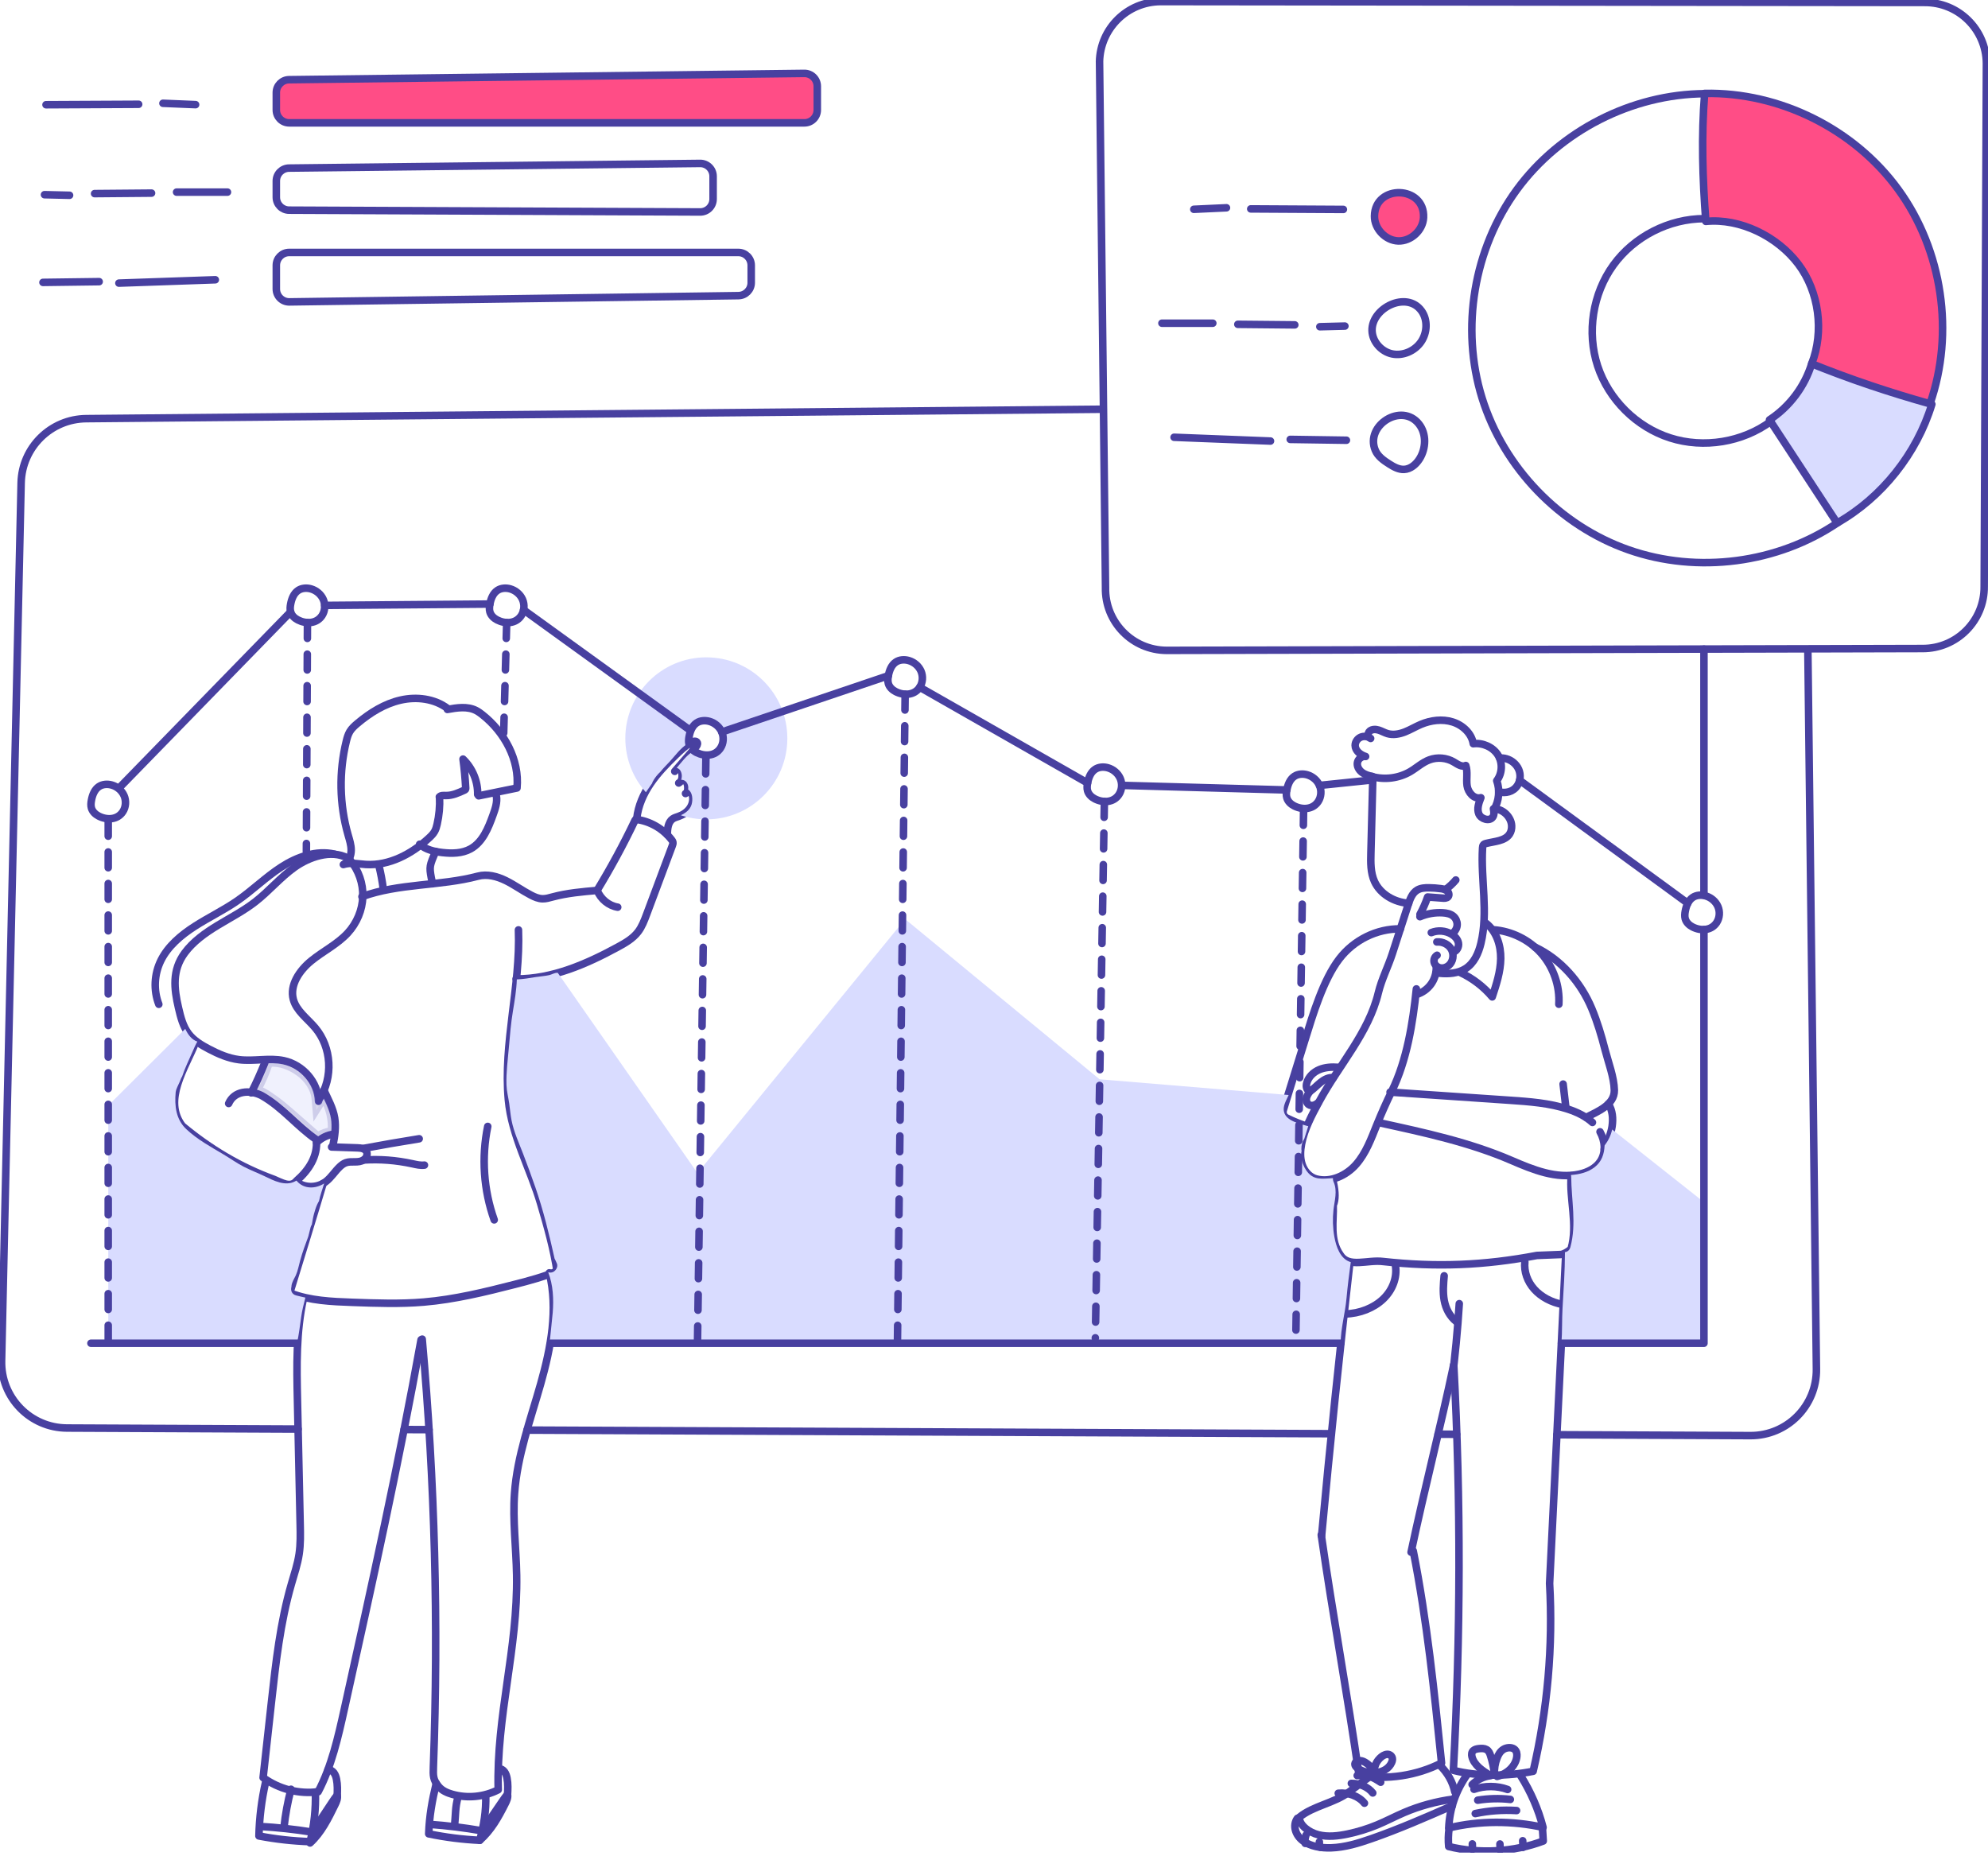 <svg width="528" height="493" viewBox="0 0 528 493" fill="none" xmlns="http://www.w3.org/2000/svg">
<g clip-path="url(#clip0_444_1661)">
<path d="M292.032 16.378L293.617 156.05C293.415 165.174 300.732 172.697 309.861 172.735L510.593 172.244C519.713 172.286 527.097 164.847 526.988 155.727L527.579 16.78C527.474 7.79 520.115 0.578 511.125 0.654L308.217 0.419C299.395 0.49 292.224 7.556 292.027 16.378H292.032Z" stroke="#4840A0" stroke-width="2" stroke-linecap="round" stroke-linejoin="round"/>
<path d="M481.185 96.559C479.332 102.639 475.29 108.023 469.969 111.499C475.973 120.677 481.923 129.722 487.928 138.905C499.849 132.133 509.09 120.476 513.091 107.36" fill="#D9DCFF"/>
<path d="M481.185 96.559C479.332 102.639 475.29 108.023 469.969 111.499C475.973 120.677 481.923 129.722 487.928 138.905C499.849 132.133 509.09 120.476 513.091 107.36" stroke="#4840A0" stroke-width="2" stroke-linecap="round" stroke-linejoin="round"/>
<path d="M452.744 24.811C472.657 24.404 492.507 34.271 504.21 50.389C515.913 66.507 519.146 88.433 512.596 107.243C502.025 104.291 491.346 100.723 481.173 96.609C484.519 88.055 483.148 77.455 477.605 70.134C472.062 62.813 462.199 57.903 453.058 58.804C452.19 47.475 451.842 36.141 452.744 24.815V24.811Z" fill="#FF4D86" stroke="#4840A0" stroke-width="2" stroke-linecap="round" stroke-linejoin="round"/>
<path d="M452.669 58.074C443.285 58.074 434.018 62.8 428.508 70.398C423.003 77.996 421.397 88.277 424.319 97.192C427.246 106.11 434.626 113.44 443.566 116.3C452.505 119.159 462.77 117.478 470.33 111.918" stroke="#4840A0" stroke-width="2" stroke-linecap="round" stroke-linejoin="round"/>
<path d="M488.168 138.767C472.13 149.66 450.862 152.44 432.559 146.037C414.256 139.635 399.367 124.2 393.618 105.679C387.873 87.158 391.412 66.008 402.872 50.367C414.332 34.727 433.44 24.983 452.829 24.882" stroke="#4840A0" stroke-width="2" stroke-linecap="round" stroke-linejoin="round"/>
<path d="M378.087 57.81C377.915 61.177 374.741 64.1 371.374 63.995C368.003 63.89 365.017 60.775 365.055 57.408C365.147 48.833 378.527 49.248 378.087 57.81Z" fill="#FF4D86" stroke="#4840A0" stroke-width="2" stroke-linecap="round" stroke-linejoin="round"/>
<path d="M377.547 82.57C379.249 84.944 379.081 88.391 377.421 90.797C375.756 93.213 372.632 94.592 369.76 94.001C366.888 93.41 364.51 90.772 364.41 87.841C364.204 81.799 373.639 77.132 377.542 82.57H377.547Z" stroke="#4840A0" stroke-width="2" stroke-linecap="round" stroke-linejoin="round"/>
<path d="M376.865 112.623C378.903 115.197 378.773 119.08 377.029 121.86C376.11 123.324 374.647 124.594 372.924 124.674C371.494 124.741 370.165 123.99 368.957 123.227C367.464 122.284 365.93 121.189 365.255 119.558C362.529 112.971 372.265 106.807 376.865 112.619V112.623Z" stroke="#4840A0" stroke-width="2" stroke-linecap="round" stroke-linejoin="round"/>
<path d="M356.792 55.622C348.591 55.576 340.393 55.529 332.191 55.483" stroke="#4840A0" stroke-width="2" stroke-linecap="round" stroke-linejoin="round"/>
<path d="M325.742 55.185L317.07 55.588" stroke="#4840A0" stroke-width="2" stroke-linecap="round" stroke-linejoin="round"/>
<path d="M357.197 86.605C354.979 86.663 352.761 86.718 350.543 86.776" stroke="#4840A0" stroke-width="2" stroke-linecap="round" stroke-linejoin="round"/>
<path d="M343.886 86.285C338.846 86.235 333.802 86.189 328.762 86.139" stroke="#4840A0" stroke-width="2" stroke-linecap="round" stroke-linejoin="round"/>
<path d="M322.112 85.841C317.608 85.841 313.105 85.841 308.602 85.841" stroke="#4840A0" stroke-width="2" stroke-linecap="round" stroke-linejoin="round"/>
<path d="M357.599 116.924C352.626 116.849 347.653 116.778 342.676 116.702" stroke="#4840A0" stroke-width="2" stroke-linecap="round" stroke-linejoin="round"/>
<path d="M337.435 117.139C328.902 116.803 320.369 116.472 311.832 116.137" stroke="#4840A0" stroke-width="2" stroke-linecap="round" stroke-linejoin="round"/>
<path d="M383.801 236.286C384.593 235.9 386.149 234.37 386.648 233.72" stroke="#4840A0" stroke-width="2" stroke-linecap="round" stroke-linejoin="round"/>
<path d="M364.599 207.24C364.435 213.672 364.267 220.105 364.104 226.537C364.037 229.103 363.991 231.766 365.056 234.122C366.569 237.46 370.293 239.661 374.138 239.896" stroke="#4840A0" stroke-width="2" stroke-linecap="round" stroke-linejoin="round"/>
<path d="M381.382 258.358C381.718 258.413 382.057 258.455 382.393 258.488C384.728 258.723 387.231 258.526 389.194 257.289C391.542 255.809 392.699 253.13 393.324 250.534C395.316 242.269 393.253 233.657 393.756 225.199C393.773 224.889 393.81 224.545 394.037 224.319C394.209 224.151 394.456 224.076 394.695 224.013C396.934 223.447 399.685 223.392 400.922 221.539C401.354 220.893 401.513 220.113 401.484 219.354C401.392 216.977 399.169 214.779 396.653 214.817C396.788 215.547 396.905 216.356 396.49 216.985C395.651 218.247 393.349 217.568 392.775 216.188C392.2 214.809 392.758 213.257 393.311 211.865C391.487 212.364 389.886 210.44 389.642 208.662C389.395 206.884 389.873 205.018 389.299 203.311C388.255 203.823 387.106 202.963 386.116 202.376C384.217 201.244 381.738 201.026 379.642 201.806C377.747 202.51 376.262 203.928 374.531 204.942C371.52 206.708 367.7 207.19 364.32 206.23" stroke="#4840A0" stroke-width="2" stroke-linecap="round" stroke-linejoin="round"/>
<path d="M396.809 215.002C398.146 212.687 398.41 209.844 397.526 207.353C399.018 205.378 399.14 202.569 397.823 200.493C396.511 198.422 393.832 197.206 391.291 197.525C390.863 194.829 388.548 192.602 385.81 191.747C383.072 190.891 380.015 191.281 377.374 192.397C375.931 193.005 374.594 193.822 373.134 194.397C371.675 194.971 370.023 195.286 368.522 194.845C367.717 194.606 366.996 194.166 366.195 193.914C365.394 193.663 364.425 193.642 363.796 194.174C363.163 194.707 363.23 195.898 364.035 196.128C363.31 195.55 362.216 195.42 361.356 195.81C360.496 196.195 359.914 197.08 359.922 197.982C359.939 199.386 361.281 200.489 362.698 200.917C361.687 200.753 360.685 201.584 360.522 202.544C360.358 203.504 360.895 204.481 361.683 205.097C362.471 205.714 363.482 206.024 364.488 206.217" stroke="#4840A0" stroke-width="2" stroke-linecap="round" stroke-linejoin="round"/>
<path d="M394.765 245.268C397.482 247.452 398.635 251.13 398.58 254.61C398.526 258.09 397.419 261.466 396.324 264.77C394.014 262.04 391.108 259.818 387.871 258.304" stroke="#4840A0" stroke-width="2" stroke-linecap="round" stroke-linejoin="round"/>
<path d="M396.566 246.932C401.435 247.259 406.139 249.577 409.364 253.234C412.592 256.89 414.303 261.847 414.022 266.719" stroke="#4840A0" stroke-width="2" stroke-linecap="round" stroke-linejoin="round"/>
<path d="M417.318 312.252C416.743 318.303 419.133 325.255 417.272 331.67C416.597 332.4 415.217 333.159 414.513 333.188C412.403 333.272 410.29 333.356 408.181 333.44C394.193 336.107 381.53 336.606 367.374 335.05C363.126 334.513 358.283 336.819 356.031 333.385C353.05 329.276 354.262 324.295 354.094 320.072C354.744 318.638 354.66 316.525 354.149 314.156" stroke="#4840A0" stroke-width="2" stroke-linecap="round" stroke-linejoin="round"/>
<path d="M415.156 287.92C415.42 290.021 415.668 292.126 415.894 294.231" stroke="#4840A0" stroke-width="2" stroke-linecap="round" stroke-linejoin="round"/>
<path d="M407.629 251.515C414.577 254.794 419.885 260.941 422.774 267.876C424.246 271.407 425.336 275.084 426.288 278.782C427.148 282.124 428.691 286.112 428.758 289.567C428.833 293.479 424.171 295.27 421.29 296.767" stroke="#4840A0" stroke-width="2" stroke-linecap="round" stroke-linejoin="round"/>
<path d="M371.935 246.702C365.671 246.622 359.565 249.645 355.699 254.694C351.439 260.254 348.663 269.546 346.592 276.238C344.672 282.44 342.751 288.645 340.835 294.847C340.583 295.665 340.965 296.545 341.732 296.927C343.405 297.757 345.145 298.461 346.919 299.061" stroke="#4840A0" stroke-width="2" stroke-linecap="round" stroke-linejoin="round"/>
<path d="M424.957 300.599C426.307 303.01 426.572 306.096 425.079 308.394C423.854 310.277 421.682 311.35 419.494 311.841C413.393 313.208 407.17 310.675 401.43 308.197C390.31 303.392 378.322 300.809 366.484 298.222" stroke="#4840A0" stroke-width="2" stroke-linecap="round" stroke-linejoin="round"/>
<path d="M369.195 290.054C379.762 290.775 390.329 291.496 400.895 292.217C406.17 292.578 411.516 292.951 416.535 294.612C418.858 295.383 421.152 296.473 422.943 298.113" stroke="#4840A0" stroke-width="2" stroke-linecap="round" stroke-linejoin="round"/>
<path d="M427.177 293.19C428.309 294.964 428.46 297.056 428.166 299.14C427.873 301.224 426.85 303.275 426.078 305.233" stroke="#4840A0" stroke-width="2" stroke-linecap="round" stroke-linejoin="round"/>
<path d="M355.363 283.47C353.69 283.344 351.962 283.437 350.415 284.082C348.868 284.728 347.517 285.999 347.077 287.617C346.96 288.045 346.909 288.502 347.031 288.93C347.153 289.357 347.463 289.747 347.891 289.873C348.931 289.198 349.769 288.259 350.738 287.483C351.706 286.707 352.901 286.082 354.134 286.221" stroke="#4840A0" stroke-width="2" stroke-linecap="round" stroke-linejoin="round"/>
<path d="M348.045 289.702C347.622 290.256 347.19 290.826 347.018 291.501C346.846 292.176 347.01 292.985 347.584 293.375C347.97 293.639 348.481 293.669 348.934 293.543C349.387 293.417 349.785 293.153 350.146 292.855" stroke="#4840A0" stroke-width="2" stroke-linecap="round" stroke-linejoin="round"/>
<path d="M377.133 242.844C377.938 241.368 378.622 239.825 379.167 238.236C380.45 238.366 381.767 238.395 383.05 238.525C383.603 238.584 384.249 238.601 384.61 238.177C384.991 237.724 384.79 236.986 384.341 236.601C383.893 236.215 383.272 236.102 382.685 236.022C381.632 235.879 380.567 235.8 379.507 235.791C378.446 235.779 377.33 235.846 376.416 236.391C375.058 237.196 374.475 238.827 373.988 240.328C372.601 244.63 371.208 248.928 369.82 253.23C368.68 256.757 366.948 260.074 366.08 263.676C363.506 274.389 355.568 282.922 350.331 292.616C348.406 296.18 346.452 299.82 345.689 303.799C345.341 305.619 345.253 307.54 345.844 309.297C346.436 311.053 347.794 312.626 349.58 313.112C353.4 314.152 357.581 312.223 360.185 309.242C362.793 306.261 364.177 302.441 365.661 298.772C366.894 295.728 368.231 292.721 369.67 289.769C373.682 281.538 375.238 271.751 376.181 262.644" stroke="#4840A0" stroke-width="2" stroke-linecap="round" stroke-linejoin="round"/>
<path d="M376.242 264.124C377.748 263.663 379.093 262.707 380.029 261.44C380.964 260.174 381.471 258.602 381.463 257.029" stroke="#4840A0" stroke-width="2" stroke-linecap="round" stroke-linejoin="round"/>
<path d="M381.611 250.178C383.154 250.035 384.777 250.832 385.506 252.199C386.236 253.566 385.947 255.436 384.76 256.434C384.173 256.928 383.38 257.201 382.621 257.084C381.862 256.966 381.162 256.429 380.932 255.7C380.701 254.966 381.007 254.081 381.678 253.708" stroke="#4840A0" stroke-width="2" stroke-linecap="round" stroke-linejoin="round"/>
<path d="M385.96 252.857C386.958 252.63 387.537 251.46 387.352 250.454C387.168 249.448 386.396 248.638 385.52 248.11C383.922 247.154 381.872 246.995 380.148 247.695" stroke="#4840A0" stroke-width="2" stroke-linecap="round" stroke-linejoin="round"/>
<path d="M386.061 247.645C386.664 247.108 387.025 246.303 387.017 245.494C387.008 244.685 386.639 243.884 386.027 243.355C385.255 242.693 384.199 242.492 383.184 242.429C381.121 242.303 379.024 242.664 377.125 243.473" stroke="#4840A0" stroke-width="2" stroke-linecap="round" stroke-linejoin="round"/>
<path d="M415.817 333.683C414.4 362.632 412.982 391.585 411.565 420.534C412.496 437.202 411.028 453.991 407.196 470.437C400.407 471.808 392.633 471.875 386.004 470.189C387.933 434.334 388.038 398.441 386.117 362.632" stroke="#4840A0" stroke-width="2" stroke-linecap="round" stroke-linejoin="round"/>
<path d="M386.107 362.427C382.594 379.073 378.287 395.607 374.773 412.253" stroke="#4840A0" stroke-width="2" stroke-linecap="round" stroke-linejoin="round"/>
<path d="M375.351 411.914C379.033 430.548 380.949 449.404 382.865 468.235C376.362 471.573 368.37 472.831 360.96 471.514C357.916 450.348 353.962 428.833 350.918 407.666" stroke="#4840A0" stroke-width="2" stroke-linecap="round" stroke-linejoin="round"/>
<path d="M351.008 407.926C353.209 384.009 355.679 360.108 358.417 336.22" stroke="#4840A0" stroke-width="2" stroke-linecap="round" stroke-linejoin="round"/>
<path d="M404.987 335.185C404.748 337.747 405.65 340.355 407.482 342.401C409.314 344.447 412.061 345.919 415.08 346.472" stroke="#4840A0" stroke-width="2" stroke-linecap="round" stroke-linejoin="round"/>
<path d="M370.638 336.203C371.095 339.319 369.879 342.602 367.376 345C364.873 347.399 361.12 348.883 357.312 348.971" stroke="#4840A0" stroke-width="2" stroke-linecap="round" stroke-linejoin="round"/>
<path d="M387.575 346.245C387.135 353.264 386.464 360.279 385.559 367.278" stroke="#4840A0" stroke-width="2" stroke-linecap="round" stroke-linejoin="round"/>
<path d="M383.559 338.849C383.371 341.016 383.182 343.205 383.572 345.348C383.962 347.491 384.985 349.612 386.889 351.084" stroke="#4840A0" stroke-width="2" stroke-linecap="round" stroke-linejoin="round"/>
<path d="M403.86 471.59C406.573 475.922 408.586 480.555 409.827 485.339C401.759 483.541 392.853 483.52 384.777 485.495C384.983 480.446 386.647 475.507 389.792 471.142" stroke="#4840A0" stroke-width="2" stroke-linecap="round" stroke-linejoin="round"/>
<path d="M409.662 485.532C409.733 486.673 409.809 487.813 409.88 488.958C402.077 491.918 392.907 492.434 384.764 490.421C384.613 488.862 384.65 487.272 384.86 485.713" stroke="#4840A0" stroke-width="2" stroke-linecap="round" stroke-linejoin="round"/>
<path d="M400.415 475.275C397.635 474.248 394.319 474.231 391.488 475.225" stroke="#4840A0" stroke-width="2" stroke-linecap="round" stroke-linejoin="round"/>
<path d="M401.135 477.917C398.271 477.586 395.332 477.657 392.477 478.119" stroke="#4840A0" stroke-width="2" stroke-linecap="round" stroke-linejoin="round"/>
<path d="M402.789 480.873C399.12 480.643 395.397 480.915 391.82 481.674" stroke="#4840A0" stroke-width="2" stroke-linecap="round" stroke-linejoin="round"/>
<path d="M404.422 488.887C404.447 489.474 404.468 490.057 404.493 490.644" stroke="#4840A0" stroke-width="2" stroke-linecap="round" stroke-linejoin="round"/>
<path d="M398.371 489.746C398.392 490.262 398.413 490.782 398.434 491.298" stroke="#4840A0" stroke-width="2" stroke-linecap="round" stroke-linejoin="round"/>
<path d="M391.043 489.726C391.056 490.199 391.064 490.673 391.076 491.147" stroke="#4840A0" stroke-width="2" stroke-linecap="round" stroke-linejoin="round"/>
<path d="M397.626 471.8C400.436 471.117 402.625 468.903 402.864 466.496C402.931 465.813 402.822 465.058 402.226 464.584C401.463 463.976 400.142 464.089 399.287 464.626C398.431 465.163 397.958 466.014 397.631 466.857C397.069 468.295 396.825 469.817 396.926 471.322C396.767 469.603 396.389 467.901 395.861 466.236C395.672 465.645 395.425 465.008 394.813 464.664C394.251 464.345 393.509 464.345 392.829 464.421C392.268 464.479 391.676 464.601 391.295 464.949C390.838 465.364 390.817 465.989 390.938 466.534C391.186 467.632 391.915 468.618 392.817 469.44C393.718 470.262 394.8 470.937 395.869 471.612C394.033 471.8 392.171 472.777 390.997 473.972" stroke="#4840A0" stroke-width="2" stroke-linecap="round" stroke-linejoin="round"/>
<path d="M382.422 468.848C384.464 470.844 385.848 473.301 386.384 475.892" stroke="#4840A0" stroke-width="2" stroke-linecap="round" stroke-linejoin="round"/>
<path d="M364.988 471.012C362.72 472.597 360.502 474.232 358.338 475.913C354.506 478.891 348.753 479.591 345.059 482.681C345.159 484.849 347.667 486.677 350.17 487.31C352.673 487.943 355.395 487.633 357.952 487.092C360.64 486.526 363.261 485.717 365.743 484.685C368.2 483.667 370.519 482.43 372.96 481.385C377.056 479.633 381.492 478.429 386.029 477.838" stroke="#4840A0" stroke-width="2" stroke-linecap="round" stroke-linejoin="round"/>
<path d="M344.578 482.937C343.211 484.857 344.079 487.461 346.062 488.924C348.045 490.388 350.863 490.862 353.542 490.769C357.216 490.639 360.754 489.557 364.159 488.371C371.548 485.8 378.646 482.689 385.733 479.582" stroke="#4840A0" stroke-width="2" stroke-linecap="round" stroke-linejoin="round"/>
<path d="M350.419 489.192C350.368 489.687 350.473 490.186 350.716 490.635" stroke="#4840A0" stroke-width="2" stroke-linecap="round" stroke-linejoin="round"/>
<path d="M346.873 487.39C346.596 488.098 346.52 488.861 346.655 489.591" stroke="#4840A0" stroke-width="2" stroke-linecap="round" stroke-linejoin="round"/>
<path d="M355.434 476.278C358.121 475.997 360.922 477.062 362.39 478.92" stroke="#4840A0" stroke-width="2" stroke-linecap="round" stroke-linejoin="round"/>
<path d="M358.91 473.661C361.17 473.653 363.384 474.638 364.596 476.198" stroke="#4840A0" stroke-width="2" stroke-linecap="round" stroke-linejoin="round"/>
<path d="M360.469 471.577C361.563 471.267 362.779 471.422 363.832 471.804C364.884 472.185 365.794 472.768 366.696 473.351" stroke="#4840A0" stroke-width="2" stroke-linecap="round" stroke-linejoin="round"/>
<path d="M369.607 468.122C369.778 467.737 369.879 467.322 369.791 466.923C369.703 466.525 369.397 466.143 368.94 466.001C368.235 465.779 367.451 466.152 366.902 466.588C365.518 467.699 364.814 469.355 365.057 470.919C364.642 469.821 363.812 468.839 362.709 468.148C362.281 467.879 361.791 467.644 361.25 467.615C360.709 467.586 360.113 467.816 359.92 468.236C359.66 468.798 360.18 469.385 360.742 469.754C363.556 471.594 368.24 471.204 369.611 468.122H369.607Z" stroke="#4840A0" stroke-width="2" stroke-linecap="round" stroke-linejoin="round"/>
<path d="M51.97 276.766C49.24 283.676 43.173 292.171 48.431 299.048C55.714 305.115 63.807 309.971 72.705 313.208C74.726 314.017 77.154 315.636 78.772 313.61C82.009 310.78 84.437 307.136 84.03 302.687C78.772 299.048 75.128 294.192 69.463 290.955C66.226 289.337 62.18 289.743 60.733 293.081" stroke="#4840A0" stroke-width="2" stroke-linecap="round" stroke-linejoin="round"/>
<path d="M85.829 314.307C82.927 324.085 79.887 333.817 76.914 343.57" stroke="#4840A0" stroke-width="2" stroke-linecap="round" stroke-linejoin="round"/>
<path d="M86.031 289.562C87.113 291.94 88.467 294.317 88.883 296.926C89.268 299.366 88.912 301.836 88.425 304.234" stroke="#4840A0" stroke-width="2" stroke-linecap="round" stroke-linejoin="round"/>
<path d="M70.329 282.279C69.231 284.984 68.052 287.655 66.715 290.25" stroke="#4840A0" stroke-width="2" stroke-linecap="round" stroke-linejoin="round"/>
<path d="M84.074 303.472C85.315 302.227 86.951 301.422 88.662 301.212" stroke="#4840A0" stroke-width="2" stroke-linecap="round" stroke-linejoin="round"/>
<path d="M79.195 314.206C81.418 315.568 84.407 315.426 86.5 313.858C87.959 312.759 88.936 311.103 90.273 309.849C90.739 309.413 91.263 309.019 91.859 308.809C92.626 308.537 93.456 308.583 94.269 308.579C95.079 308.579 95.934 308.507 96.614 308.05C97.293 307.593 97.725 306.625 97.356 305.874C96.945 305.035 95.867 304.897 94.966 304.863C92.668 304.788 90.366 304.708 88.068 304.633" stroke="#4840A0" stroke-width="2" stroke-linecap="round" stroke-linejoin="round"/>
<path d="M164.061 240.944C161.679 240.554 159.541 238.809 158.61 236.491C154.635 236.835 150.639 237.183 146.777 238.218C145.892 238.457 144.999 238.73 144.085 238.709C142.999 238.684 141.968 238.235 140.995 237.728C138.718 236.545 136.626 235.002 134.324 233.874C132.022 232.746 129.393 232.054 126.931 232.708C116.884 235.375 105.89 234.57 96.133 238.147" stroke="#4840A0" stroke-width="2" stroke-linecap="round" stroke-linejoin="round"/>
<path d="M168.644 217.895C165.596 224.293 162.22 230.524 158.543 236.55" stroke="#4840A0" stroke-width="2" stroke-linecap="round" stroke-linejoin="round"/>
<path d="M168.858 217.622C172.522 218.041 175.999 220.012 178.33 222.985C178.502 223.203 178.674 223.438 178.72 223.719C178.774 224.033 178.661 224.348 178.548 224.646C176.275 230.721 174.003 236.797 171.73 242.869C171.122 244.491 170.501 246.139 169.457 247.498C168.09 249.28 166.111 250.421 164.17 251.477C155.725 256.077 146.609 260.056 137.078 259.989" stroke="#4840A0" stroke-width="2" stroke-linecap="round" stroke-linejoin="round"/>
<path d="M137.7 246.97C138.262 262.057 133.649 277.068 135.016 292.104C135.884 301.665 140.899 310.504 143.599 319.691C145.377 325.741 147.105 331.834 148.023 338.086" stroke="#4840A0" stroke-width="2" stroke-linecap="round" stroke-linejoin="round"/>
<path d="M77.195 343.474C82.395 345.466 88.039 345.692 93.574 345.893C99.909 346.124 106.258 346.355 112.577 345.818C120.774 345.122 128.821 343.147 136.805 341.101C140.557 340.136 144.323 339.151 147.895 337.616" stroke="#4840A0" stroke-width="2" stroke-linecap="round" stroke-linejoin="round"/>
<path d="M169.121 217.383C169.482 214.02 170.903 210.854 172.782 208.095C174.66 205.336 176.992 202.946 179.365 200.631C180.677 199.352 182.023 198.077 183.596 197.159C184.128 196.849 184.963 196.677 185.202 197.26C185.374 197.675 185.059 198.124 184.77 198.463C182.916 200.598 181.063 202.732 179.21 204.862" stroke="#4840A0" stroke-width="2" stroke-linecap="round" stroke-linejoin="round"/>
<path d="M180.117 204.288C180.386 204.142 180.734 204.301 180.905 204.561C181.077 204.821 181.119 205.148 181.145 205.462C181.182 205.936 181.199 206.419 181.073 206.876C180.952 207.333 180.675 207.765 180.264 207.966" stroke="#4840A0" stroke-width="2" stroke-linecap="round" stroke-linejoin="round"/>
<path d="M181.172 207.265C181.633 207.127 182.132 207.429 182.379 207.857C182.627 208.284 182.673 208.804 182.677 209.303C182.686 209.865 182.577 210.553 182.069 210.754" stroke="#4840A0" stroke-width="2" stroke-linecap="round" stroke-linejoin="round"/>
<path d="M182.841 209.853C183.366 210.037 183.705 210.578 183.869 211.127C184.229 212.335 183.906 213.698 183.181 214.712C182.456 215.727 181.374 216.419 180.225 216.83C179.688 217.023 179.118 217.161 178.648 217.492C177.42 218.356 177.26 220.138 177.223 221.681" stroke="#4840A0" stroke-width="2" stroke-linecap="round" stroke-linejoin="round"/>
<path d="M80.601 344.878C78.621 353.683 78.806 362.837 79.003 371.877C79.242 382.88 79.481 393.879 79.724 404.881C79.783 407.494 79.838 410.127 79.452 412.71C79.049 415.427 78.169 418.035 77.406 420.668C74.428 430.941 73.242 441.667 72.064 452.326C71.334 458.922 70.609 465.522 69.879 472.118C74.085 475.187 79.406 476.554 84.5 475.883C88.081 469.074 89.796 461.4 91.473 453.836C98.694 421.268 105.919 388.692 111.831 355.839" stroke="#4840A0" stroke-width="2" stroke-linecap="round" stroke-linejoin="round"/>
<path d="M112.137 355.668C115.5 393.569 116.493 431.202 115.11 469.238C115.022 471.615 115.009 472.731 116.523 474.513C117.433 475.586 118.762 476.165 120.087 476.542C124.125 477.7 128.561 477.268 132.322 475.352C131.802 455.631 137.543 438.041 137.216 418.317C137.094 411.08 136.138 403.842 136.658 396.622C137.375 386.651 140.872 377.17 143.589 367.58C146.311 357.991 148.273 347.743 145.891 338.057" stroke="#4840A0" stroke-width="2" stroke-linecap="round" stroke-linejoin="round"/>
<path d="M70.522 473.423C69.469 478.073 68.882 482.841 68.773 487.617C73.26 488.476 77.81 488.983 82.368 489.13C83.437 484.836 83.906 480.383 83.764 475.951" stroke="#4840A0" stroke-width="2" stroke-linecap="round" stroke-linejoin="round"/>
<path d="M69.012 485.092C73.599 485.352 78.174 485.842 82.711 486.568" stroke="#4840A0" stroke-width="2" stroke-linecap="round" stroke-linejoin="round"/>
<path d="M77.288 475.213C76.411 478.534 75.787 481.926 75.422 485.352" stroke="#4840A0" stroke-width="2" stroke-linecap="round" stroke-linejoin="round"/>
<path d="M82.947 486.592C84.725 483.917 86.499 481.238 88.276 478.563C88.675 477.963 89.073 477.363 89.555 476.835C89.748 477.674 89.362 478.529 88.985 479.301C87.195 482.982 85.333 486.756 82.352 489.477" stroke="#4840A0" stroke-width="2" stroke-linecap="round" stroke-linejoin="round"/>
<path d="M87.109 470.026C87.713 469.984 88.292 470.336 88.669 470.827C89.047 471.317 89.244 471.934 89.37 472.546C89.676 474.009 89.625 475.527 89.554 477.028" stroke="#4840A0" stroke-width="2" stroke-linecap="round" stroke-linejoin="round"/>
<path d="M115.872 473.645C114.756 478.278 114.039 482.278 113.863 487.054C118.337 487.981 122.878 488.555 127.432 488.769C128.56 484.492 129.101 481.213 129.017 476.781" stroke="#4840A0" stroke-width="2" stroke-linecap="round" stroke-linejoin="round"/>
<path d="M114.145 484.538C118.728 484.865 123.294 485.427 127.822 486.215" stroke="#4840A0" stroke-width="2" stroke-linecap="round" stroke-linejoin="round"/>
<path d="M121.672 477.18C120.829 480.203 121.073 481.893 120.695 485.017" stroke="#4840A0" stroke-width="2" stroke-linecap="round" stroke-linejoin="round"/>
<path d="M128.054 486.241C129.865 483.591 131.681 480.941 133.492 478.291C133.899 477.7 134.306 477.104 134.792 476.58C134.973 477.423 134.574 478.27 134.188 479.037C132.348 482.689 130.457 486.09 127.438 488.765" stroke="#4840A0" stroke-width="2" stroke-linecap="round" stroke-linejoin="round"/>
<path d="M132.445 469.74C133.049 469.707 133.624 470.072 133.993 470.566C134.362 471.061 134.55 471.682 134.668 472.294C134.953 473.766 134.882 475.28 134.793 476.776" stroke="#4840A0" stroke-width="2" stroke-linecap="round" stroke-linejoin="round"/>
<path d="M111.333 302.448C106.406 303.237 101.488 304.088 96.582 305.002" stroke="#4840A0" stroke-width="2" stroke-linecap="round" stroke-linejoin="round"/>
<path d="M96.559 308.088C100.999 307.828 105.104 308.13 109.57 309.094C110.61 309.321 111.671 309.581 112.727 309.447" stroke="#4840A0" stroke-width="2" stroke-linecap="round" stroke-linejoin="round"/>
<path d="M129.542 299.165C127.84 307.388 128.439 316.076 131.257 323.988" stroke="#4840A0" stroke-width="2" stroke-linecap="round" stroke-linejoin="round"/>
<path d="M116.688 211.659C117.086 211.202 117.79 211.274 118.394 211.286C120.138 211.324 121.791 210.573 123.371 209.839C123.464 209.798 123.56 209.751 123.619 209.668C123.703 209.554 123.698 209.403 123.69 209.265C123.552 206.703 123.317 204.149 122.977 201.608C125.493 204.028 126.935 207.521 126.868 211.014" stroke="#4840A0" stroke-width="2" stroke-linecap="round" stroke-linejoin="round"/>
<path d="M127.139 211.366C130.531 210.67 133.919 209.978 137.312 209.282C138.02 201.818 133.974 194.43 128.083 189.797C127.558 189.386 127.018 188.991 126.426 188.69C124.12 187.528 121.365 187.96 118.824 188.421" stroke="#4840A0" stroke-width="2" stroke-linecap="round" stroke-linejoin="round"/>
<path d="M118.884 188.166C115.391 185.541 110.644 184.962 106.388 185.939C102.128 186.912 98.308 189.294 94.962 192.103C94.182 192.757 93.41 193.449 92.891 194.325C92.442 195.084 92.199 195.948 91.989 196.808C89.981 204.967 90.136 213.647 92.446 221.727C92.832 223.069 93.276 224.424 93.272 225.82C93.268 227.216 92.719 228.7 91.524 229.43" stroke="#4840A0" stroke-width="2" stroke-linecap="round" stroke-linejoin="round"/>
<path d="M116.744 211.727C116.853 214.133 116.635 216.553 116.098 218.901C115.947 219.572 115.763 220.243 115.423 220.838C115.05 221.496 114.505 222.033 113.947 222.549C109.368 226.788 103.385 229.983 97.158 229.598C95.158 229.472 93.099 228.994 91.195 229.614" stroke="#4840A0" stroke-width="2" stroke-linecap="round" stroke-linejoin="round"/>
<path d="M92.99 228.432C95.258 231.149 96.47 234.663 96.353 238.172C96.236 241.682 94.789 245.158 92.344 247.812C89.61 250.777 85.816 252.622 82.667 255.188C79.522 257.75 76.893 261.645 77.903 265.427C78.721 268.493 81.631 270.509 83.698 272.962C88.101 278.179 88.558 286.154 84.793 291.94" stroke="#4840A0" stroke-width="2" stroke-linecap="round" stroke-linejoin="round"/>
<path d="M92.309 227.887C87.931 225.522 82.027 227.656 78.291 230.302C74.454 233.023 71.444 236.684 67.729 239.56C64.676 241.925 61.196 243.724 57.875 245.733C54.554 247.741 51.317 250.03 49.053 253.104C45.664 257.708 46.214 262.585 47.417 267.713C47.983 270.128 48.587 272.619 50.122 274.598C51.48 276.351 53.464 277.55 55.464 278.602C57.971 279.919 60.626 281.08 63.477 281.441C67.406 281.94 71.494 280.888 75.356 281.705C80.48 282.791 84.476 287.441 84.602 292.481" stroke="#4840A0" stroke-width="2" stroke-linecap="round" stroke-linejoin="round"/>
<path d="M88.869 226.867C84.051 225.727 78.902 227.576 74.738 230.264C70.57 232.952 67.048 236.47 62.968 239.283C59.387 241.753 55.416 243.657 51.747 246.009C48.078 248.361 44.623 251.276 42.736 255.087C40.941 258.718 40.736 263.02 42.178 266.735" stroke="#4840A0" stroke-width="2" stroke-linecap="round" stroke-linejoin="round"/>
<path d="M131.827 211.354C132.142 213.073 131.538 214.813 130.943 216.457C129.693 219.924 128.2 223.685 124.968 225.459C122.728 226.688 120.028 226.721 117.491 226.432C115.328 226.185 113.08 225.669 111.453 224.222" stroke="#4840A0" stroke-width="2" stroke-linecap="round" stroke-linejoin="round"/>
<path d="M115.715 226.15C114.075 229.895 114.008 230.226 114.536 233.098C114.549 233.161 114.897 234.692 114.842 234.721" stroke="#4840A0" stroke-width="2" stroke-linecap="round" stroke-linejoin="round"/>
<path d="M100.613 229.812C101.129 231.887 101.532 234.021 101.8 236.131" stroke="#4840A0" stroke-width="2" stroke-linecap="round" stroke-linejoin="round"/>
<path d="M244.275 182.526C245.093 181.284 245.202 179.62 244.611 178.253C244.019 176.886 242.77 175.838 241.34 175.431C240.204 175.108 238.916 175.183 237.935 175.838C236.757 176.622 236.203 178.068 235.943 179.46C235.813 180.148 235.742 180.865 235.935 181.536C236.208 182.488 236.988 183.23 237.872 183.683C240.023 184.786 242.829 184.727 244.279 182.521L244.275 182.526Z" stroke="#4840A0" stroke-width="2" stroke-linecap="round" stroke-linejoin="round"/>
<path d="M85.529 163.497C86.347 162.256 86.456 160.591 85.865 159.224C85.273 157.857 84.024 156.809 82.594 156.402C81.458 156.08 80.17 156.155 79.189 156.809C78.011 157.593 77.457 159.04 77.197 160.432C77.067 161.12 76.996 161.837 77.189 162.508C77.462 163.459 78.242 164.202 79.126 164.654C81.277 165.757 84.082 165.699 85.533 163.493L85.529 163.497Z" stroke="#4840A0" stroke-width="2" stroke-linecap="round" stroke-linejoin="round"/>
<path d="M138.447 163.497C139.265 162.256 139.374 160.591 138.782 159.224C138.191 157.857 136.942 156.809 135.512 156.402C134.376 156.08 133.088 156.155 132.107 156.809C130.929 157.593 130.375 159.04 130.115 160.432C129.985 161.12 129.914 161.837 130.107 162.508C130.38 163.459 131.159 164.202 132.044 164.654C134.195 165.757 137 165.699 138.451 163.493L138.447 163.497Z" stroke="#4840A0" stroke-width="2" stroke-linecap="round" stroke-linejoin="round"/>
<path d="M130.111 160.433L86.234 160.789" stroke="#4840A0" stroke-width="2" stroke-linecap="round" stroke-linejoin="round"/>
<path d="M413.496 381.057L464.887 381.288C474.644 381.329 482.54 373.375 482.427 363.618L480.158 172.739" stroke="#4840A0" stroke-width="2" stroke-linecap="round" stroke-linejoin="round"/>
<path d="M381.949 380.914L386.884 380.935" stroke="#4840A0" stroke-width="2" stroke-linecap="round" stroke-linejoin="round"/>
<path d="M139.973 379.824L353.616 380.784" stroke="#4840A0" stroke-width="2" stroke-linecap="round" stroke-linejoin="round"/>
<path d="M107.32 379.678L113.958 379.707" stroke="#4840A0" stroke-width="2" stroke-linecap="round" stroke-linejoin="round"/>
<path d="M293.005 108.686L22.931 111.189C13.492 111.264 5.823 118.824 5.613 128.263L0.422 361.425C0.204 371.187 8.037 379.233 17.803 379.275L79.169 379.552" stroke="#4840A0" stroke-width="2" stroke-linecap="round" stroke-linejoin="round"/>
<path d="M187.597 174.588C199.48 174.588 209.112 184.22 209.112 196.103C209.112 207.987 199.48 217.618 187.597 217.618C185.228 217.618 182.951 217.232 180.821 216.524C182.112 215.928 183.299 215.048 183.697 213.626C184.041 212.393 183.966 210.448 182.766 209.685C182.808 209.408 182.821 209.127 182.779 208.846C182.67 208.104 182.225 207.4 181.475 207.177C181.295 207.123 181.11 207.106 180.926 207.106C181.127 206.452 181.16 205.76 180.909 205.081C180.666 204.422 180.246 204.095 179.735 203.932C181.035 202.447 182.179 200.791 183.844 199.701C183.995 199.6 184.112 199.483 184.2 199.357C184.435 199.542 184.691 199.709 184.955 199.844C187.106 200.946 189.911 200.883 191.362 198.682C192.18 197.441 192.289 195.776 191.698 194.409C191.106 193.042 189.857 191.994 188.427 191.587C187.291 191.264 186.003 191.34 185.022 191.994C183.844 192.778 183.291 194.225 183.031 195.617C182.922 196.191 182.859 196.791 182.951 197.365C182.829 197.399 182.704 197.449 182.578 197.529C180.657 198.787 179.42 200.586 177.89 202.25C177.064 203.152 176.175 203.991 175.42 204.955C174.581 205.739 173.898 206.594 173.353 207.609C173.277 207.748 173.235 207.886 173.21 208.02C172.653 208.813 172.099 209.613 171.541 210.41C168.149 206.607 166.082 201.592 166.082 196.095C166.082 184.212 175.714 174.58 187.597 174.58V174.588Z" fill="#D9DCFF"/>
<path d="M415.009 347.294C415.29 342.451 415.625 337.616 415.642 332.765C415.642 332.694 415.63 332.631 415.621 332.568C416.263 332.496 416.85 332.09 417.085 331.23C418.758 325.037 417.344 318.819 417.303 312.529C417.303 312.365 417.282 312.219 417.248 312.076C419.466 311.913 421.722 311.388 423.496 310.017C425.429 308.524 426.058 306.512 426.175 304.227C427.11 303.023 427.865 301.509 428.175 299.987L452.554 319.276V356.766H414.707C414.946 353.626 414.82 350.405 415.005 347.298L415.009 347.294Z" fill="#D9DCFF"/>
<path d="M49.2 273.256C49.921 274.816 50.927 276.128 52.407 276.644C51.912 277.516 51.506 278.451 51.091 279.416C50.151 281.592 49.09 283.701 48.357 285.953C48.235 286.112 48.13 286.297 48.055 286.515C47.703 287.521 47.149 288.439 46.797 289.45C46.746 289.597 46.717 289.735 46.7 289.869C46.684 289.945 46.667 290.012 46.658 290.091C46.336 293.714 46.713 297.299 49.493 299.912C52.395 302.637 55.942 304.57 59.334 306.591C61.129 307.661 62.836 308.885 64.689 309.845C66.492 310.784 68.404 311.497 70.232 312.378C72.723 313.577 75.826 315.217 78.518 313.678C78.585 313.64 78.652 313.598 78.711 313.552C79.432 314.395 80.371 315.028 81.503 315.267C83.109 315.607 84.736 315.175 86.099 314.315C85.633 315.871 85.055 317.401 84.724 318.99C84.539 319.322 84.35 319.649 84.208 319.976C83.86 320.764 83.617 321.59 83.39 322.42C83.134 323.355 82.987 324.311 82.82 325.263C82.673 325.452 82.56 325.691 82.489 325.976C82.48 326.014 82.472 326.052 82.459 326.085C82.459 326.093 82.459 326.098 82.459 326.106C82.287 326.873 82.086 327.632 81.885 328.387C81.08 330.53 80.308 332.656 79.7 334.878C79.348 336.157 79.105 337.541 78.551 338.748C78.119 339.688 77.566 340.442 77.419 341.491C77.406 341.574 77.411 341.65 77.411 341.73C77.126 342.652 77.453 343.751 78.656 344.057C79.469 344.262 80.283 344.463 81.105 344.631C80.677 346.3 80.254 347.961 80.002 349.696C79.658 352.061 79.402 354.426 78.882 356.758H28.754V293.614L49.208 273.252L49.2 273.256Z" fill="#D9DCFF"/>
<path opacity="0.2" d="M71.483 282.336C74.406 282.105 77.032 283.15 79.32 284.766C81.723 286.463 83.511 289.083 83.753 291.872L84.009 294.831L85.595 292.32C85.727 292.11 85.863 291.9 85.998 291.688C87.524 294.282 88.247 297.333 88.044 300.338C86.772 300.568 85.537 300.981 84.401 301.686C83.464 300.864 82.527 300.043 81.59 299.223L78.195 296.25C76.219 294.516 74.176 292.728 71.921 291.219H71.92C70.92 290.549 69.797 289.776 68.468 289.382C69.65 287.09 70.668 284.852 71.483 282.336Z" fill="#B7BAF5" stroke="#4840A0" stroke-width="2"/>
<path d="M146.115 355.349C146.308 353.106 146.614 350.875 146.799 348.632C147.088 345.084 146.916 341.269 145.604 337.914C145.901 338.002 146.233 338.019 146.602 337.935C147.507 337.73 148.3 336.526 147.918 335.612C147.725 335.147 147.52 334.702 147.285 334.258C147.277 334.22 147.273 334.178 147.264 334.14C145.859 327.813 144.312 321.477 142.191 315.347C141.151 312.349 140.056 309.367 138.92 306.403C137.813 303.51 136.484 300.671 135.876 297.618C135.578 296.121 135.469 294.603 135.247 293.098C135.008 291.45 134.572 289.819 134.517 288.15C134.404 284.829 134.878 281.399 135.163 278.095C135.44 274.921 135.7 271.738 136.22 268.594C136.685 265.78 137.167 262.979 137.268 260.128C138.987 260.061 140.66 259.767 142.371 259.49C143.52 259.306 144.723 259.243 145.859 258.987C146.551 258.832 147.298 258.341 148.006 258.379C148.052 258.379 148.09 258.375 148.132 258.371L185.25 311.569L240.397 244.114L292.031 286.645L342.252 290.825C342.206 290.934 342.156 291.039 342.109 291.148C341.514 292.452 340.65 293.861 341.04 295.358C341.661 297.736 345.145 298.419 347.154 299.036C347.259 299.069 347.363 299.09 347.464 299.103C347.099 300.205 346.76 301.312 346.424 302.419C345.862 303.271 345.615 304.13 345.636 305.267C345.636 305.426 345.661 305.568 345.695 305.707C345.577 306.223 345.518 306.759 345.598 307.363C345.762 308.596 346.219 309.795 346.915 310.827C348.806 313.623 351.175 313.036 354.03 312.911C353.997 313.229 354.047 313.573 354.202 313.921C355.272 316.315 354.433 318.902 354.16 321.351C353.905 323.678 353.976 326.127 354.387 328.433C354.869 331.138 355.968 334.409 358.752 335.214C358.324 338.392 357.913 341.583 357.628 344.774C357.272 348.783 356.098 352.724 356.06 356.754H145.977C146.031 356.288 146.073 355.819 146.115 355.345V355.349Z" fill="#D9DCFF"/>
<path d="M79.04 356.758H24.156" stroke="#4840A0" stroke-width="2" stroke-linecap="round" stroke-linejoin="round"/>
<path d="M356.108 356.758H146.23" stroke="#4840A0" stroke-width="2" stroke-linecap="round" stroke-linejoin="round"/>
<path d="M452.558 246.895V356.758H414.711" stroke="#4840A0" stroke-width="2" stroke-linecap="round" stroke-linejoin="round"/>
<path d="M452.559 172.403V237.749" stroke="#4840A0" stroke-width="2" stroke-linecap="round" stroke-linejoin="round"/>
<path d="M350.107 212.875C350.925 211.634 351.034 209.969 350.443 208.602C349.851 207.235 348.602 206.187 347.172 205.78C346.036 205.458 344.748 205.533 343.767 206.187C342.589 206.971 342.035 208.418 341.776 209.81C341.646 210.498 341.574 211.215 341.767 211.886C342.04 212.837 342.82 213.58 343.704 214.032C345.855 215.135 348.661 215.077 350.111 212.871L350.107 212.875Z" stroke="#4840A0" stroke-width="2" stroke-linecap="round" stroke-linejoin="round"/>
<path d="M297.189 211.018C298.007 209.777 298.116 208.112 297.525 206.745C296.933 205.378 295.684 204.33 294.254 203.923C293.118 203.6 291.83 203.676 290.849 204.33C289.671 205.114 289.118 206.56 288.858 207.953C288.728 208.64 288.656 209.357 288.849 210.028C289.122 210.98 289.902 211.722 290.786 212.175C292.937 213.278 295.743 213.219 297.193 211.014L297.189 211.018Z" stroke="#4840A0" stroke-width="2" stroke-linecap="round" stroke-linejoin="round"/>
<path d="M184.11 199.294C184.37 199.508 184.656 199.696 184.953 199.847C187.104 200.95 189.91 200.891 191.36 198.686C192.178 197.445 192.287 195.78 191.696 194.413C191.105 193.046 189.855 191.998 188.425 191.591C187.289 191.268 186.002 191.344 185.02 191.998C183.842 192.782 183.289 194.228 183.029 195.621C182.915 196.233 182.844 196.874 182.966 197.482C182.978 197.554 182.999 197.625 183.016 197.696" stroke="#4840A0" stroke-width="2" stroke-linecap="round" stroke-linejoin="round"/>
<path d="M32.619 215.593C33.437 214.352 33.546 212.687 32.954 211.32C32.363 209.953 31.114 208.905 29.684 208.498C28.547 208.175 27.26 208.251 26.279 208.905C25.101 209.689 24.547 211.136 24.287 212.528C24.157 213.215 24.086 213.932 24.279 214.603C24.551 215.555 25.331 216.297 26.216 216.75C28.367 217.853 31.172 217.794 32.623 215.589L32.619 215.593Z" stroke="#4840A0" stroke-width="2" stroke-linecap="round" stroke-linejoin="round"/>
<path d="M455.931 245.032C456.749 243.791 456.858 242.127 456.267 240.76C455.676 239.393 454.426 238.344 452.996 237.938C451.86 237.615 450.573 237.69 449.591 238.344C448.413 239.128 447.86 240.575 447.6 241.967C447.47 242.655 447.398 243.372 447.591 244.043C447.864 244.995 448.644 245.737 449.529 246.19C451.68 247.292 454.485 247.234 455.936 245.028L455.931 245.032Z" stroke="#4840A0" stroke-width="2" stroke-linecap="round" stroke-linejoin="round"/>
<path d="M398.035 210.309C399.88 210.758 401.872 210.356 403.017 208.615C403.834 207.374 403.943 205.71 403.352 204.343C402.761 202.976 401.511 201.927 400.081 201.521C399.515 201.357 398.907 201.298 398.32 201.357" stroke="#4840A0" stroke-width="2" stroke-linecap="round" stroke-linejoin="round"/>
<path d="M403.605 207.24L448.266 239.896" stroke="#4840A0" stroke-width="2" stroke-linecap="round" stroke-linejoin="round"/>
<path d="M350.441 208.603L363.62 207.24" stroke="#4840A0" stroke-width="2" stroke-linecap="round" stroke-linejoin="round"/>
<path d="M341.773 209.81L298.445 208.603" stroke="#4840A0" stroke-width="2" stroke-linecap="round" stroke-linejoin="round"/>
<path d="M244.277 182.526L288.854 207.953" stroke="#4840A0" stroke-width="2" stroke-linecap="round" stroke-linejoin="round"/>
<path d="M235.941 179.461L191.695 194.418" stroke="#4840A0" stroke-width="2" stroke-linecap="round" stroke-linejoin="round"/>
<path d="M139.062 161.984L182.897 193.663" stroke="#4840A0" stroke-width="2" stroke-linecap="round" stroke-linejoin="round"/>
<path d="M77.191 162.513L31.914 208.993" stroke="#4840A0" stroke-width="2" stroke-linecap="round" stroke-linejoin="round"/>
<path d="M346.229 215.002L344.145 356.758" stroke="#4840A0" stroke-width="2" stroke-linecap="round" stroke-linejoin="round" stroke-dasharray="4.19 4.19"/>
<path d="M293.317 212.88L290.914 355.404" stroke="#4840A0" stroke-width="2" stroke-linecap="round" stroke-linejoin="round" stroke-dasharray="4.19 4.19"/>
<path d="M240.398 184.388L238.355 356.758" stroke="#4840A0" stroke-width="2" stroke-linecap="round" stroke-linejoin="round" stroke-dasharray="4.19 4.19"/>
<path d="M187.485 201.345L185.25 356.758" stroke="#4840A0" stroke-width="2" stroke-linecap="round" stroke-linejoin="round" stroke-dasharray="4.19 4.19"/>
<path d="M134.572 165.363L133.742 195.977" stroke="#4840A0" stroke-width="2" stroke-linecap="round" stroke-linejoin="round" stroke-dasharray="4.19 4.19"/>
<path d="M81.656 165.363L81.371 226.151" stroke="#4840A0" stroke-width="2" stroke-linecap="round" stroke-linejoin="round" stroke-dasharray="4.19 4.19"/>
<path d="M28.742 217.895V356.758" stroke="#4840A0" stroke-width="2" stroke-linecap="round" stroke-linejoin="round" stroke-dasharray="4.19 4.19"/>
<path d="M12.223 27.817C20.424 27.775 28.622 27.733 36.824 27.695" stroke="#4840A0" stroke-width="2" stroke-linecap="round" stroke-linejoin="round"/>
<path d="M43.277 27.432C46.166 27.553 49.06 27.671 51.949 27.792" stroke="#4840A0" stroke-width="2" stroke-linecap="round" stroke-linejoin="round"/>
<path d="M11.82 51.709C14.039 51.759 16.257 51.81 18.475 51.864" stroke="#4840A0" stroke-width="2" stroke-linecap="round" stroke-linejoin="round"/>
<path d="M25.125 51.42C30.165 51.378 35.209 51.332 40.249 51.29" stroke="#4840A0" stroke-width="2" stroke-linecap="round" stroke-linejoin="round"/>
<path d="M46.902 51.026C51.406 51.026 55.909 51.026 60.413 51.026" stroke="#4840A0" stroke-width="2" stroke-linecap="round" stroke-linejoin="round"/>
<path d="M11.414 75.002C16.387 74.935 21.36 74.868 26.337 74.805" stroke="#4840A0" stroke-width="2" stroke-linecap="round" stroke-linejoin="round"/>
<path d="M31.582 75.195C40.115 74.897 48.648 74.6 57.185 74.302" stroke="#4840A0" stroke-width="2" stroke-linecap="round" stroke-linejoin="round"/>
<path d="M76.771 21.166L213.6 19.494C215.508 19.468 217.068 21.011 217.068 22.919V29.205C217.068 31.096 215.533 32.63 213.642 32.63H76.812C74.921 32.63 73.387 31.096 73.387 29.205V24.592C73.387 22.718 74.896 21.192 76.771 21.166Z" fill="#FF4D86" stroke="#4840A0" stroke-width="2" stroke-linecap="round" stroke-linejoin="round"/>
<path d="M196.14 78.52L76.859 80.181C74.951 80.206 73.387 78.667 73.387 76.755V70.474C73.387 68.582 74.921 67.048 76.812 67.048H196.094C197.985 67.048 199.52 68.582 199.52 70.474V75.09C199.52 76.965 198.014 78.487 196.144 78.516L196.14 78.52Z" stroke="#4840A0" stroke-width="2" stroke-linecap="round" stroke-linejoin="round"/>
<path d="M73.387 48.069V52.393C73.387 54.279 74.909 55.81 76.796 55.818L185.959 56.296C187.854 56.305 189.397 54.77 189.397 52.871V46.828C189.397 44.92 187.842 43.382 185.934 43.403L76.771 44.644C74.896 44.665 73.387 46.191 73.387 48.069Z" stroke="#4840A0" stroke-width="2" stroke-linecap="round" stroke-linejoin="round"/>
</g>
<defs>
<clipPath id="clip0_444_1661">
<rect width="528" height="492.044" fill="white"/>
</clipPath>
</defs>
</svg>
